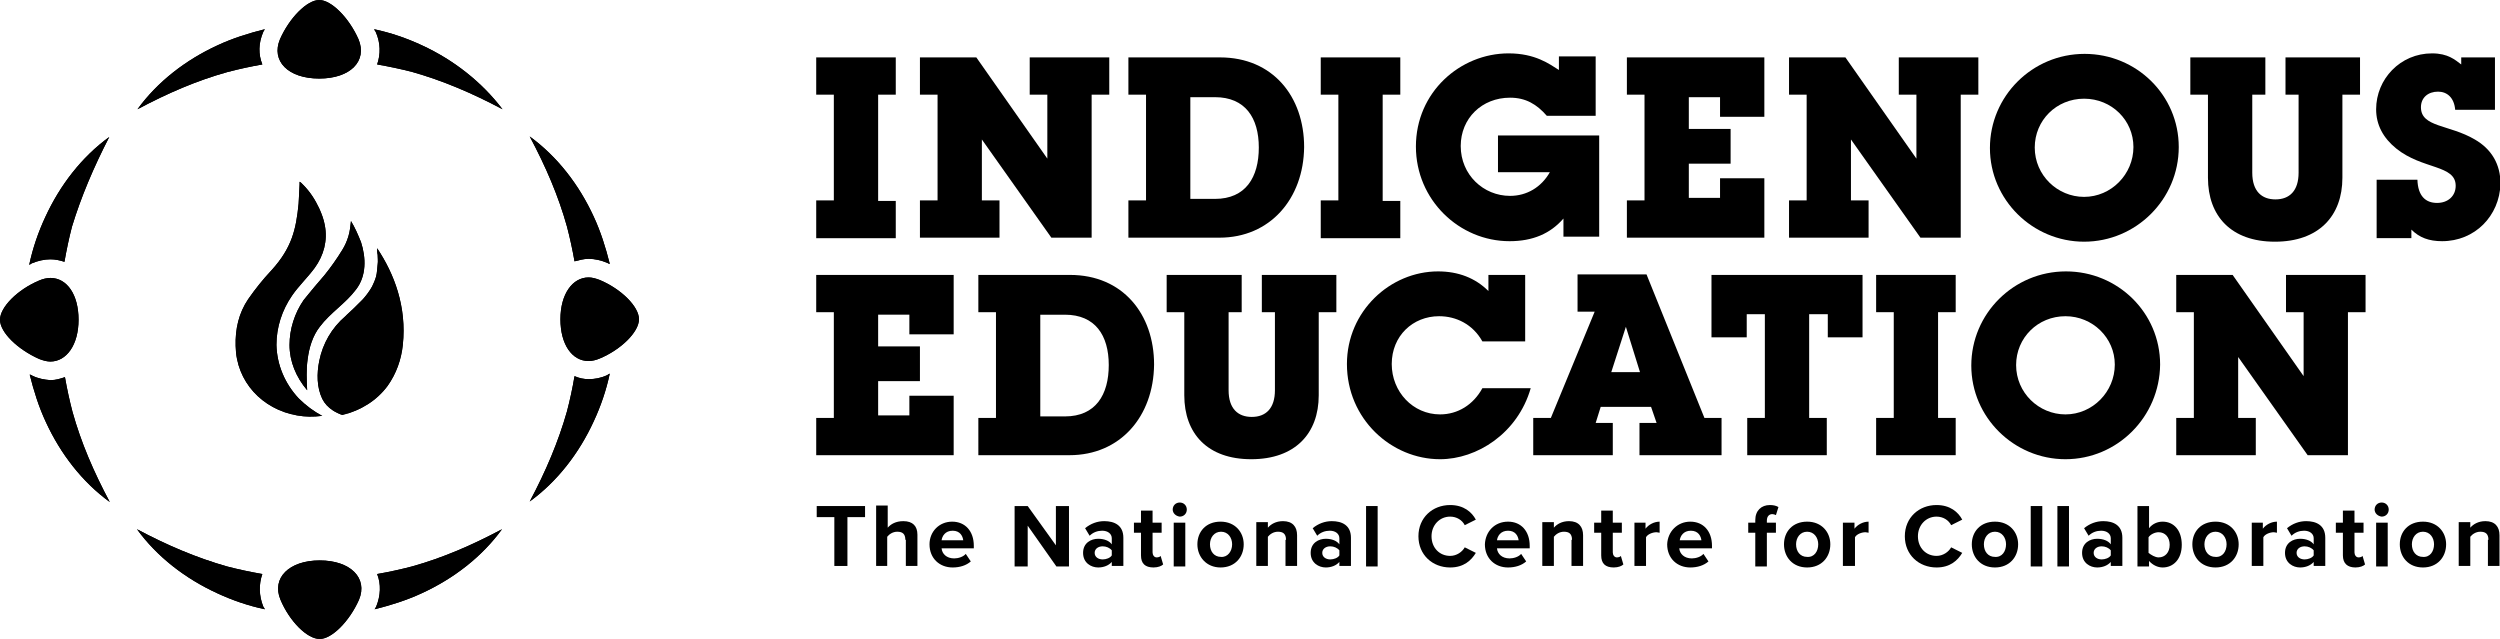 <?xml version="1.0" encoding="utf-8"?>
<!-- Generator: Adobe Illustrator 21.0.2, SVG Export Plug-In . SVG Version: 6.00 Build 0)  -->
<svg version="1.1" id="Layer_1" xmlns="http://www.w3.org/2000/svg" xmlns:xlink="http://www.w3.org/1999/xlink" x="0px" y="0px"
	 viewBox="0 0 496.5 126.9" style="enable-background:new 0 0 496.5 126.9;" xml:space="preserve">
<path d="M69.7,43.9c-0.1,1-0.2,2-0.5,3c-0.3,1-0.7,1.9-1.2,2.7c-1.1,1.8-2.3,3.5-3.6,5.1c-0.6,0.7-1.2,1.4-1.8,2.1
	c-0.8,1-1.6,1.9-2.3,2.8c-1.8,2.6-2.8,5.8-2.8,8.9c0,3.3,1.3,6.4,3.5,9c-0.1-2.1-0.2-4.1,0.1-6.2c0.3-2.3,1-4.6,2.4-6.4
	c2.1-2.8,5.1-4.6,7.2-7.4c2.1-2.7,2-6.3,1-9.4C71.1,46.6,70.5,45.2,69.7,43.9z"/>
<g>
	<path d="M59.5,36.1c0,0.2,0,0.4,0,0.5C59.5,36.4,59.5,36.2,59.5,36.1C59.5,36.1,59.5,36.1,59.5,36.1z"/>
	<path d="M59.3,79.1c-2.7-2.9-4.3-6.6-4.4-10.6c0-3.5,1.1-6.9,3.1-9.8c1.3-1.9,3.1-3.6,4.5-5.5c1.8-2.5,2.6-5.4,2-8.5
		c-0.2-1.1-0.6-2.2-1.1-3.3c-0.8-1.7-1.8-3.3-3.2-4.7c-0.1-0.1-0.3-0.3-0.4-0.4c0,0-0.1-0.1-0.3-0.2c0,0.2,0,0.4,0,0.5
		c0,0.7-0.1,1.4-0.1,2c0,0.7-0.1,1.3-0.1,1.9c-0.5,5-1.3,8.7-5.4,13.2c-1.7,1.8-3.2,3.7-4.6,5.7c-1.9,2.8-2.6,6-2.5,9.3
		c0.1,7.1,5.3,12.6,12.2,13.8c1.6,0.3,3.3,0.3,4.9,0.1c0,0,0.1,0,0.1,0C62.3,81.7,60.7,80.5,59.3,79.1z"/>
</g>
<g>
	<path d="M74.9,49.3C74.9,49.3,74.9,49.3,74.9,49.3C74.9,49.3,74.9,49.3,74.9,49.3c0,0.4,0,0.9,0.1,1.3c0,0.6,0.1,1.3,0,1.9
		c-0.1,0.8-0.1,1.6-0.3,2.4c-0.2,0.7-0.5,1.4-0.8,2c-0.5,0.9-1.1,1.7-1.8,2.5c-0.2,0.2-0.5,0.5-0.7,0.7c-0.8,0.8-1.6,1.6-2.5,2.4
		l-0.3,0.3c-2.7,2.3-4.5,5.4-5.2,8.9c-0.5,2.5-0.5,5.2,0.6,7.5c0.5,1,1.2,1.7,2.1,2.3c0.4,0.3,1.7,0.9,1.9,0.9
		c2.2-0.7,2.2-0.7,0.1,0c3.5-0.9,6.7-2.8,8.9-5.8c1.7-2.4,2.7-5.2,3-8.1C80.8,60.9,78.3,54.4,74.9,49.3z"/>
	<path d="M68.1,82.3C68.1,82.3,68.1,82.3,68.1,82.3C68.1,82.3,68.1,82.3,68.1,82.3C68.1,82.3,68.1,82.3,68.1,82.3z"/>
</g>
<g>
	<path d="M83.8,9c-3-1.4-6.2-2.5-9.5-3.2c0.1,0.2,0.2,0.4,0.3,0.5c1,2.2,1,4.5,0.3,6.5c2.3,0.4,4.7,0.9,7,1.5
		c6,1.7,11.9,4.2,17.9,7.4C95.7,16.3,90.1,11.9,83.8,9z"/>
	<path d="M52.3,6.3c0.1-0.2,0.2-0.3,0.3-0.5c-3.2,0.8-6.4,1.8-9.4,3.2c-6.3,2.9-11.9,7.2-15.9,12.7c6-3.2,11.8-5.7,17.9-7.4
		c2.3-0.6,4.6-1.1,6.9-1.5C51.3,10.8,51.3,8.6,52.3,6.3z"/>
	<path d="M116.9,51.4c1.2,0,2.5,0.3,3.7,0.8c0.2,0.1,0.3,0.2,0.5,0.2c-0.8-3.2-1.8-6.4-3.2-9.4c-2.9-6.3-7.2-11.9-12.7-15.9
		c3.2,6,5.7,11.8,7.4,17.9c0.6,2.3,1.1,4.6,1.5,6.9C114.9,51.7,115.9,51.4,116.9,51.4L116.9,51.4z"/>
	<path d="M116.9,75.3c-1,0-1.9-0.2-2.8-0.6c-0.4,2.4-0.9,4.7-1.5,7c-1.7,6-4.2,11.9-7.4,17.9c5.5-4,9.8-9.6,12.7-15.9
		c1.4-3,2.5-6.2,3.2-9.5c-0.2,0.1-0.4,0.2-0.5,0.3C119.3,75.1,118.1,75.3,116.9,75.3z"/>
	<path d="M74.9,114c0.8,2,0.7,4.3-0.2,6.5c-0.1,0.2-0.2,0.3-0.3,0.5c3.2-0.8,6.4-1.8,9.4-3.2c6.3-2.9,11.9-7.2,15.9-12.7
		c-6,3.2-11.8,5.7-17.9,7.4C79.5,113.1,77.2,113.6,74.9,114z"/>
	<path d="M52.1,114c-2.3-0.4-4.7-0.9-7-1.5c-6-1.7-11.9-4.2-17.9-7.4c4,5.5,9.6,9.8,15.9,12.7c3,1.4,6.2,2.5,9.5,3.2
		c-0.1-0.2-0.2-0.4-0.3-0.5C51.4,118.3,51.4,116,52.1,114z"/>
	<path d="M21.7,27.2c-5.5,4-9.8,9.6-12.7,15.9c-1.4,3-2.5,6.2-3.2,9.5c0.2-0.1,0.4-0.2,0.5-0.3c1.2-0.5,2.5-0.8,3.7-0.8h0
		c1,0,1.9,0.2,2.8,0.5c0.4-2.3,0.9-4.7,1.5-7C16.1,39.1,18.6,33.2,21.7,27.2z"/>
	<path d="M6.4,74.6c-0.2-0.1-0.3-0.2-0.5-0.2c0.8,3.2,1.8,6.4,3.2,9.4c2.9,6.3,7.2,11.9,12.7,15.9c-3.2-6-5.7-11.8-7.4-17.9
		c-0.6-2.3-1.1-4.6-1.5-6.9c-0.9,0.3-1.8,0.6-2.9,0.6C8.8,75.4,7.6,75.2,6.4,74.6z"/>
</g>
<g>
	<path d="M71.2,7.8C69.3,3.5,65.8,0,63.4,0c0,0,0,0,0,0c-2.4,0-5.9,3.5-7.8,7.8c-1.8,4.3,1.6,7.8,7.8,7.8S73,12.1,71.2,7.8z"/>
	<path d="M119.1,55.6c-0.8-0.3-1.5-0.5-2.2-0.5c-3.2,0-5.6,3.3-5.6,8.3c0,5,2.3,8.3,5.6,8.3c0.7,0,1.5-0.2,2.2-0.5
		c4.3-1.8,7.8-5.3,7.8-7.8C126.9,60.9,123.4,57.4,119.1,55.6z"/>
	<path d="M63.5,111.3C63.5,111.3,63.5,111.3,63.5,111.3c-6.1,0-9.6,3.5-7.8,7.8c1.8,4.3,5.3,7.8,7.8,7.8h0c2.4,0,5.9-3.5,7.8-7.8
		C73.1,114.8,69.6,111.3,63.5,111.3z"/>
	<path d="M15.6,63.5c0-5-2.3-8.3-5.6-8.3c-0.7,0-1.5,0.2-2.2,0.5C3.5,57.5,0,61,0,63.5c0,2.5,3.5,5.9,7.8,7.8
		c0.8,0.3,1.5,0.5,2.2,0.5C13.2,71.8,15.6,68.5,15.6,63.5z"/>
</g>
<g>
	<g>
		<path d="M162.1,47.2v-7.4h3.5V18.8h-3.5v-7.4h15.8v7.4h-3.5v21.1h3.5v7.4H162.1z"/>
		<path d="M216.8,18.8v28.4h-8l-13.8-19.5v12.1h3.5v7.4h-15.8v-7.4h3.5V18.8h-3.5v-7.4h11.2L208,31.5V18.8h-3.5v-7.4h15.8v7.4H216.8
			z"/>
		<path d="M242.2,47.2h-18.1v-7.4h3.5v-21h-3.5v-7.4h18.2c10.5,0,16.7,7.8,16.7,17.8C258.9,39.5,252.2,47.2,242.2,47.2z M241.3,19.3
			h-4.9v20.2h4.9c6.1,0,8.7-4.3,8.7-10.2C250,23.4,247.3,19.3,241.3,19.3z"/>
		<path d="M262.3,47.2v-7.4h3.5V18.8h-3.5v-7.4h15.8v7.4h-3.5v21.1h3.5v7.4H262.3z"/>
		<path d="M310.5,47.2v-3.8c-2.6,3-6.1,4.5-10.7,4.5c-10,0-18.6-8.2-18.6-18.8c0-10.8,8.8-18.5,18.4-18.5c5.3,0,8.1,2.1,10,3.3v-2.7
			h7.3v11.8h-9.7c-2-2.3-4.2-3.6-7.3-3.6c-5.6,0-9.8,4.1-9.8,9.6c0,5.7,4.5,9.9,9.8,9.9c3.3,0,6.2-1.7,7.9-4.7h-10.3v-7.3h20.1v20.1
			H310.5z"/>
		<path d="M323.1,47.2v-7.4h3.5V18.8h-3.5v-7.4h27.3v11.8h-8.8v-3.9h-6.2v6.3h8.3v6.9h-8.3v6.8h6.2v-3.9h8.8v11.8H323.1z"/>
		<path d="M389.4,18.8v28.4h-8l-13.8-19.5v12.1h3.5v7.4h-15.8v-7.4h3.5V18.8h-3.5v-7.4h11.2l14.1,20.1V18.8h-3.5v-7.4h15.8v7.4
			H389.4z"/>
		<path d="M413.9,48c-10.2,0-18.7-8.3-18.7-18.6c0-10.3,8.4-18.7,18.8-18.7c10.3,0,18.7,8.2,18.7,18.5C432.7,39.6,424.2,48,413.9,48
			z M413.9,19.6c-5.5,0-9.8,4.3-9.8,9.7c0,5.5,4.5,9.8,9.8,9.8c5.4,0,9.8-4.5,9.8-9.9C423.7,23.9,419.4,19.6,413.9,19.6z"/>
		<path d="M465.2,18.8v16.5c0,7.6-4.7,12.7-13.4,12.7c-8.7,0-13.3-5.1-13.3-12.7V18.8h-3.5v-7.4h14.9v7.4h-2.6v15.5
			c0,3.7,1.9,5.3,4.6,5.3c2.8,0,4.6-1.7,4.6-5.3V18.8h-2.6v-7.4h14.8v7.4H465.2z"/>
		<path d="M485,47.9c-2.6,0-4.5-0.7-6.1-2.3v1.7h-6.9V35.7h8.1c0.1,3.2,1.6,4.6,3.9,4.6c2.2,0,3.7-1.4,3.7-3.4
			c0-4.2-6.6-3.2-11.8-7.4c-2.6-2.1-4-4.7-4-7.8c0-6,4.8-11.1,11.1-11.1c3.2,0,4.6,1.3,5.8,2.2v-1.4h6.7v10.4h-7.9
			c-0.2-2.4-1.6-3.6-3.4-3.6c-2,0-3.4,1.2-3.4,3.1c0,4,5.6,3.4,10.7,6.4c3.3,1.9,5.1,4.9,5.1,8.8C496.4,42.9,491.5,47.9,485,47.9z"
			/>
		<path d="M162.1,90.4V83h3.5V62h-3.5v-7.4h27.3v11.8h-8.8v-3.9h-6.2v6.3h8.3v6.9h-8.3v6.8h6.2v-3.9h8.8v11.8H162.1z"/>
		<path d="M212.4,90.4h-18.1V83h3.5V62h-3.5v-7.4h18.2c10.5,0,16.7,7.8,16.7,17.8C229.1,82.7,222.5,90.4,212.4,90.4z M211.5,62.5
			h-4.9v20.2h4.9c6.1,0,8.7-4.3,8.7-10.2C220.2,66.6,217.5,62.5,211.5,62.5z"/>
		<path d="M261.9,62v16.5c0,7.6-4.7,12.7-13.4,12.7c-8.7,0-13.3-5.1-13.3-12.7V62h-3.5v-7.4h14.9V62h-2.6v15.5
			c0,3.7,1.9,5.3,4.6,5.3c2.8,0,4.6-1.7,4.6-5.3V62h-2.6v-7.4h14.8V62H261.9z"/>
		<path d="M286,91.2c-9.7,0-18.5-8-18.5-18.9c0-10.5,8.6-18.4,18.1-18.4c4,0,7.4,1.3,10,3.9v-3.2h7.3v13.2h-8.5
			c-1.9-3.4-5.2-5-8.6-5c-5.2,0-9.4,3.9-9.4,9.5c0,5.5,4.2,10,9.6,10c3.5,0,6.6-1.9,8.4-5.2h9.6C301.4,86.1,293.3,91.2,286,91.2z"/>
		<path d="M325.6,90.4V84h3.4l-1.1-3.2h-10l-1,3.2h3.4v6.4h-15.8V83h3.5l8.7-21.1h-3.4v-7.4H327L338.5,83h3.4v7.4H325.6z
			 M322.9,64.9l-2.9,9h5.7L322.9,64.9z"/>
		<path d="M363,67v-4.6h-3.7V83h3.5v7.4H347V83h3.5V62.4h-3.6V67h-7V54.6h30V67H363z"/>
		<path d="M372.6,90.4V83h3.5V62h-3.5v-7.4h15.8V62h-3.5V83h3.5v7.4H372.6z"/>
		<path d="M410.2,91.2c-10.2,0-18.7-8.3-18.7-18.6c0-10.3,8.4-18.7,18.8-18.7c10.3,0,18.7,8.2,18.7,18.5
			C428.9,82.8,420.5,91.2,410.2,91.2z M410.2,62.8c-5.5,0-9.8,4.3-9.8,9.7c0,5.5,4.5,9.8,9.8,9.8c5.4,0,9.8-4.5,9.8-9.9
			C420,67.1,415.6,62.8,410.2,62.8z"/>
		<path d="M466.3,62v28.4h-8l-13.8-19.5V83h3.5v7.4h-15.8V83h3.5V62h-3.5v-7.4h11.2l14.1,20.1V62H454v-7.4h15.8V62H466.3z"/>
	</g>
	<g>
		<path d="M165.7,102.7h-3.5v-2.2h9.6v2.2h-3.5v9.7h-2.6V102.7z"/>
		<path d="M179.8,107.2c0-1.2-0.6-1.6-1.6-1.6c-0.9,0-1.6,0.5-2,1v5.8H174v-12h2.3v4.4c0.6-0.7,1.6-1.3,3.1-1.3c1.9,0,2.8,1,2.8,2.7
			v6.2h-2.3V107.2z"/>
		<path d="M189.1,103.6c2.6,0,4.3,1.9,4.3,4.8v0.5H187c0.1,1.1,1,2,2.5,2c0.8,0,1.8-0.3,2.3-0.9l1,1.5c-0.9,0.8-2.2,1.2-3.6,1.2
			c-2.6,0-4.6-1.8-4.6-4.6C184.6,105.6,186.5,103.6,189.1,103.6z M187,107.3h4.3c-0.1-0.8-0.6-1.9-2.1-1.9
			C187.7,105.4,187.1,106.5,187,107.3z"/>
		<path d="M204.1,104.4v8.1h-2.6v-12h2.6l5.6,7.8v-7.8h2.6v12h-2.5L204.1,104.4z"/>
		<path d="M220.8,111.6c-0.6,0.7-1.6,1.1-2.7,1.1c-1.4,0-3-0.9-3-2.9c0-2,1.6-2.8,3-2.8c1.2,0,2.2,0.4,2.7,1.1v-1.2
			c0-0.9-0.8-1.5-1.9-1.5c-0.9,0-1.8,0.3-2.5,1l-0.9-1.5c1.1-0.9,2.4-1.4,3.8-1.4c2,0,3.8,0.8,3.8,3.3v5.6h-2.3V111.6z M220.8,109.3
			c-0.4-0.5-1.1-0.8-1.8-0.8c-0.9,0-1.6,0.5-1.6,1.3c0,0.8,0.7,1.3,1.6,1.3c0.7,0,1.5-0.3,1.8-0.8V109.3z"/>
		<path d="M226.6,110.3v-4.5h-1.4v-2h1.4v-2.4h2.3v2.4h1.8v2h-1.8v3.9c0,0.5,0.3,1,0.8,1c0.3,0,0.7-0.1,0.8-0.3l0.5,1.7
			c-0.3,0.3-1,0.6-1.9,0.6C227.4,112.7,226.6,111.9,226.6,110.3z"/>
		<path d="M232.9,101.2c0-0.8,0.6-1.4,1.4-1.4c0.8,0,1.4,0.6,1.4,1.4c0,0.8-0.6,1.4-1.4,1.4C233.5,102.5,232.9,101.9,232.9,101.2z
			 M233.1,103.8h2.3v8.7h-2.3V103.8z"/>
		<path d="M237.8,108.1c0-2.5,1.7-4.5,4.6-4.5c2.9,0,4.6,2.1,4.6,4.5c0,2.5-1.7,4.6-4.6,4.6C239.6,112.7,237.8,110.6,237.8,108.1z
			 M244.7,108.1c0-1.3-0.8-2.5-2.2-2.5c-1.4,0-2.2,1.2-2.2,2.5c0,1.4,0.8,2.5,2.2,2.5C243.8,110.7,244.7,109.5,244.7,108.1z"/>
		<path d="M255.4,107.2c0-1.2-0.6-1.6-1.6-1.6c-0.9,0-1.6,0.5-2,1v5.8h-2.3v-8.7h2.3v1.1c0.6-0.7,1.6-1.3,3-1.3
			c1.9,0,2.8,1.1,2.8,2.8v6.1h-2.3V107.2z"/>
		<path d="M266,111.6c-0.6,0.7-1.6,1.1-2.7,1.1c-1.4,0-3-0.9-3-2.9c0-2,1.6-2.8,3-2.8c1.2,0,2.2,0.4,2.7,1.1v-1.2
			c0-0.9-0.8-1.5-1.9-1.5c-0.9,0-1.8,0.3-2.5,1l-0.9-1.5c1.1-0.9,2.4-1.4,3.8-1.4c2,0,3.8,0.8,3.8,3.3v5.6H266V111.6z M266,109.3
			c-0.4-0.5-1.1-0.8-1.8-0.8c-0.9,0-1.6,0.5-1.6,1.3c0,0.8,0.7,1.3,1.6,1.3c0.7,0,1.5-0.3,1.8-0.8V109.3z"/>
		<path d="M271.3,100.5h2.3v12h-2.3V100.5z"/>
		<path d="M281.7,106.5c0-3.7,2.8-6.2,6.3-6.2c2.7,0,4.3,1.4,5.1,2.9l-2.2,1.1c-0.5-1-1.6-1.7-2.9-1.7c-2.1,0-3.7,1.7-3.7,3.9
			c0,2.3,1.6,3.9,3.7,3.9c1.3,0,2.4-0.8,2.9-1.7l2.2,1.1c-0.9,1.5-2.4,2.9-5.1,2.9C284.5,112.7,281.7,110.2,281.7,106.5z"/>
		<path d="M299.5,103.6c2.6,0,4.3,1.9,4.3,4.8v0.5h-6.5c0.1,1.1,1,2,2.5,2c0.8,0,1.8-0.3,2.3-0.9l1,1.5c-0.9,0.8-2.2,1.2-3.6,1.2
			c-2.6,0-4.6-1.8-4.6-4.6C295,105.6,296.8,103.6,299.5,103.6z M297.3,107.3h4.3c-0.1-0.8-0.6-1.9-2.1-1.9
			C298,105.4,297.4,106.5,297.3,107.3z"/>
		<path d="M312.2,107.2c0-1.2-0.6-1.6-1.6-1.6c-0.9,0-1.6,0.5-2,1v5.8h-2.3v-8.7h2.3v1.1c0.6-0.7,1.6-1.3,3-1.3
			c1.9,0,2.8,1.1,2.8,2.8v6.1h-2.3V107.2z"/>
		<path d="M318,110.3v-4.5h-1.4v-2h1.4v-2.4h2.3v2.4h1.8v2h-1.8v3.9c0,0.5,0.3,1,0.8,1c0.3,0,0.7-0.1,0.8-0.3l0.5,1.7
			c-0.3,0.3-1,0.6-1.9,0.6C318.8,112.7,318,111.9,318,110.3z"/>
		<path d="M324.5,103.8h2.3v1.2c0.6-0.8,1.7-1.4,2.8-1.4v2.2c-0.2,0-0.4-0.1-0.6-0.1c-0.8,0-1.8,0.4-2.1,1v5.7h-2.3V103.8z"/>
		<path d="M335.7,103.6c2.6,0,4.3,1.9,4.3,4.8v0.5h-6.5c0.1,1.1,1,2,2.5,2c0.8,0,1.8-0.3,2.3-0.9l1,1.5c-0.9,0.8-2.2,1.2-3.6,1.2
			c-2.6,0-4.6-1.8-4.6-4.6C331.2,105.6,333.1,103.6,335.7,103.6z M333.6,107.3h4.3c-0.1-0.8-0.6-1.9-2.1-1.9
			C334.3,105.4,333.7,106.5,333.6,107.3z"/>
		<path d="M348.6,105.8h-1.4v-2h1.4v-0.5c0-1.9,1.2-3,2.9-3c0.6,0,1.2,0.1,1.7,0.4l-0.5,1.6c-0.2-0.1-0.5-0.2-0.7-0.2
			c-0.6,0-1.1,0.4-1.1,1.3v0.4h1.8v2h-1.8v6.7h-2.3V105.8z"/>
		<path d="M354.3,108.1c0-2.5,1.7-4.5,4.6-4.5c2.9,0,4.6,2.1,4.6,4.5c0,2.5-1.7,4.6-4.6,4.6C356,112.7,354.3,110.6,354.3,108.1z
			 M361.1,108.1c0-1.3-0.8-2.5-2.2-2.5c-1.4,0-2.2,1.2-2.2,2.5c0,1.4,0.8,2.5,2.2,2.5C360.3,110.7,361.1,109.5,361.1,108.1z"/>
		<path d="M366,103.8h2.3v1.2c0.6-0.8,1.7-1.4,2.8-1.4v2.2c-0.2,0-0.4-0.1-0.6-0.1c-0.8,0-1.8,0.4-2.1,1v5.7H366V103.8z"/>
		<path d="M378.3,106.5c0-3.7,2.8-6.2,6.3-6.2c2.7,0,4.3,1.4,5.1,2.9l-2.2,1.1c-0.5-1-1.6-1.7-2.9-1.7c-2.1,0-3.7,1.7-3.7,3.9
			c0,2.3,1.6,3.9,3.7,3.9c1.3,0,2.4-0.8,2.9-1.7l2.2,1.1c-0.9,1.5-2.4,2.9-5.1,2.9C381.1,112.7,378.3,110.2,378.3,106.5z"/>
		<path d="M391.6,108.1c0-2.5,1.7-4.5,4.6-4.5c2.9,0,4.6,2.1,4.6,4.5c0,2.5-1.7,4.6-4.6,4.6C393.3,112.7,391.6,110.6,391.6,108.1z
			 M398.4,108.1c0-1.3-0.8-2.5-2.2-2.5c-1.4,0-2.2,1.2-2.2,2.5c0,1.4,0.8,2.5,2.2,2.5C397.6,110.7,398.4,109.5,398.4,108.1z"/>
		<path d="M403.3,100.5h2.3v12h-2.3V100.5z"/>
		<path d="M408.6,100.5h2.3v12h-2.3V100.5z"/>
		<path d="M419.2,111.6c-0.6,0.7-1.6,1.1-2.7,1.1c-1.4,0-3-0.9-3-2.9c0-2,1.6-2.8,3-2.8c1.2,0,2.2,0.4,2.7,1.1v-1.2
			c0-0.9-0.8-1.5-1.9-1.5c-0.9,0-1.8,0.3-2.5,1l-0.9-1.5c1.1-0.9,2.4-1.4,3.8-1.4c2,0,3.8,0.8,3.8,3.3v5.6h-2.3V111.6z M419.2,109.3
			c-0.4-0.5-1.1-0.8-1.8-0.8c-0.9,0-1.6,0.5-1.6,1.3c0,0.8,0.7,1.3,1.6,1.3c0.7,0,1.5-0.3,1.8-0.8V109.3z"/>
		<path d="M424.5,100.5h2.3v4.4c0.7-0.9,1.7-1.3,2.7-1.3c2.2,0,3.8,1.7,3.8,4.6c0,2.9-1.7,4.5-3.8,4.5c-1,0-2-0.5-2.7-1.3v1.1h-2.3
			V100.5z M428.7,110.7c1.3,0,2.2-1,2.2-2.5c0-1.5-0.9-2.5-2.2-2.5c-0.7,0-1.6,0.4-2,1v3.1C427.2,110.2,428,110.7,428.7,110.7z"/>
		<path d="M435.4,108.1c0-2.5,1.7-4.5,4.6-4.5c2.9,0,4.6,2.1,4.6,4.5c0,2.5-1.7,4.6-4.6,4.6C437.1,112.7,435.4,110.6,435.4,108.1z
			 M442.2,108.1c0-1.3-0.8-2.5-2.2-2.5c-1.4,0-2.2,1.2-2.2,2.5c0,1.4,0.8,2.5,2.2,2.5C441.4,110.7,442.2,109.5,442.2,108.1z"/>
		<path d="M447.1,103.8h2.3v1.2c0.6-0.8,1.7-1.4,2.8-1.4v2.2c-0.2,0-0.4-0.1-0.6-0.1c-0.8,0-1.8,0.4-2.1,1v5.7h-2.3V103.8z"/>
		<path d="M459.5,111.6c-0.6,0.7-1.6,1.1-2.7,1.1c-1.4,0-3-0.9-3-2.9c0-2,1.6-2.8,3-2.8c1.2,0,2.2,0.4,2.7,1.1v-1.2
			c0-0.9-0.8-1.5-1.9-1.5c-0.9,0-1.8,0.3-2.5,1l-0.9-1.5c1.1-0.9,2.4-1.4,3.8-1.4c2,0,3.8,0.8,3.8,3.3v5.6h-2.3V111.6z M459.5,109.3
			c-0.4-0.5-1.1-0.8-1.8-0.8c-0.9,0-1.6,0.5-1.6,1.3c0,0.8,0.7,1.3,1.6,1.3c0.7,0,1.5-0.3,1.8-0.8V109.3z"/>
		<path d="M465.3,110.3v-4.5h-1.4v-2h1.4v-2.4h2.3v2.4h1.8v2h-1.8v3.9c0,0.5,0.3,1,0.8,1c0.3,0,0.7-0.1,0.8-0.3l0.5,1.7
			c-0.3,0.3-1,0.6-1.9,0.6C466.2,112.7,465.3,111.9,465.3,110.3z"/>
		<path d="M471.6,101.2c0-0.8,0.6-1.4,1.4-1.4c0.8,0,1.4,0.6,1.4,1.4c0,0.8-0.6,1.4-1.4,1.4C472.2,102.5,471.6,101.9,471.6,101.2z
			 M471.9,103.8h2.3v8.7h-2.3V103.8z"/>
		<path d="M476.6,108.1c0-2.5,1.7-4.5,4.6-4.5c2.9,0,4.6,2.1,4.6,4.5c0,2.5-1.7,4.6-4.6,4.6C478.3,112.7,476.6,110.6,476.6,108.1z
			 M483.4,108.1c0-1.3-0.8-2.5-2.2-2.5c-1.4,0-2.2,1.2-2.2,2.5c0,1.4,0.8,2.5,2.2,2.5C482.6,110.7,483.4,109.5,483.4,108.1z"/>
		<path d="M494.2,107.2c0-1.2-0.6-1.6-1.6-1.6c-0.9,0-1.6,0.5-2,1v5.8h-2.3v-8.7h2.3v1.1c0.6-0.7,1.6-1.3,3-1.3
			c1.9,0,2.8,1.1,2.8,2.8v6.1h-2.3V107.2z"/>
	</g>
</g>
<path d="M69.7,43.9c-0.1,1-0.2,2-0.5,3c-0.3,1-0.7,1.9-1.2,2.7c-1.1,1.8-2.3,3.5-3.6,5.1c-0.6,0.7-1.2,1.4-1.8,2.1
	c-0.8,1-1.6,1.9-2.3,2.8c-1.8,2.6-2.8,5.8-2.8,8.9c0,3.3,1.3,6.4,3.5,9c-0.1-2.1-0.2-4.1,0.1-6.2c0.3-2.3,1-4.6,2.4-6.4
	c2.1-2.8,5.1-4.6,7.2-7.4c2.1-2.7,2-6.3,1-9.4C71.1,46.6,70.5,45.2,69.7,43.9z"/>
<g>
	<path d="M59.5,36.1c0,0.2,0,0.4,0,0.5C59.5,36.4,59.5,36.2,59.5,36.1C59.5,36.1,59.5,36.1,59.5,36.1z"/>
	<path d="M59.3,79.1c-2.7-2.9-4.3-6.6-4.4-10.6c0-3.5,1.1-6.9,3.1-9.8c1.3-1.9,3.1-3.6,4.5-5.5c1.8-2.5,2.6-5.4,2-8.5
		c-0.2-1.1-0.6-2.2-1.1-3.3c-0.8-1.7-1.8-3.3-3.2-4.7c-0.1-0.1-0.3-0.3-0.4-0.4c0,0-0.1-0.1-0.3-0.2c0,0.2,0,0.4,0,0.5
		c0,0.7-0.1,1.4-0.1,2c0,0.7-0.1,1.3-0.1,1.9c-0.5,5-1.3,8.7-5.4,13.2c-1.7,1.8-3.2,3.7-4.6,5.7c-1.9,2.8-2.6,6-2.5,9.3
		c0.1,7.1,5.3,12.6,12.2,13.8c1.6,0.3,3.3,0.3,4.9,0.1c0,0,0.1,0,0.1,0C62.3,81.7,60.7,80.5,59.3,79.1z"/>
</g>
<g>
	<path d="M74.9,49.3C74.9,49.3,74.9,49.3,74.9,49.3C74.9,49.3,74.9,49.3,74.9,49.3c0,0.4,0,0.9,0.1,1.3c0,0.6,0.1,1.3,0,1.9
		c-0.1,0.8-0.1,1.6-0.3,2.4c-0.2,0.7-0.5,1.4-0.8,2c-0.5,0.9-1.1,1.7-1.8,2.5c-0.2,0.2-0.5,0.5-0.7,0.7c-0.8,0.8-1.6,1.6-2.5,2.4
		l-0.3,0.3c-2.7,2.3-4.5,5.4-5.2,8.9c-0.5,2.5-0.5,5.2,0.6,7.5c0.5,1,1.2,1.7,2.1,2.3c0.4,0.3,1.7,0.9,1.9,0.9
		c2.2-0.7,2.2-0.7,0.1,0c3.5-0.9,6.7-2.8,8.9-5.8c1.7-2.4,2.7-5.2,3-8.1C80.8,60.9,78.3,54.4,74.9,49.3z"/>
	<path d="M68.1,82.3C68.1,82.3,68.1,82.3,68.1,82.3C68.1,82.3,68.1,82.3,68.1,82.3C68.1,82.3,68.1,82.3,68.1,82.3z"/>
</g>
<g>
	<path d="M83.8,9c-3-1.4-6.2-2.5-9.5-3.2c0.1,0.2,0.2,0.4,0.3,0.5c1,2.2,1,4.5,0.3,6.5c2.3,0.4,4.7,0.9,7,1.5
		c6,1.7,11.9,4.2,17.9,7.4C95.7,16.3,90.1,11.9,83.8,9z"/>
	<path d="M52.3,6.3c0.1-0.2,0.2-0.3,0.3-0.5c-3.2,0.8-6.4,1.8-9.4,3.2c-6.3,2.9-11.9,7.2-15.9,12.7c6-3.2,11.8-5.7,17.9-7.4
		c2.3-0.6,4.6-1.1,6.9-1.5C51.3,10.8,51.3,8.6,52.3,6.3z"/>
	<path d="M116.9,51.4c1.2,0,2.5,0.3,3.7,0.8c0.2,0.1,0.3,0.2,0.5,0.2c-0.8-3.2-1.8-6.4-3.2-9.4c-2.9-6.3-7.2-11.9-12.7-15.9
		c3.2,6,5.7,11.8,7.4,17.9c0.6,2.3,1.1,4.6,1.5,6.9C114.9,51.7,115.9,51.4,116.9,51.4L116.9,51.4z"/>
	<path d="M116.9,75.3c-1,0-1.9-0.2-2.8-0.6c-0.4,2.4-0.9,4.7-1.5,7c-1.7,6-4.2,11.9-7.4,17.9c5.5-4,9.8-9.6,12.7-15.9
		c1.4-3,2.5-6.2,3.2-9.5c-0.2,0.1-0.4,0.2-0.5,0.3C119.3,75.1,118.1,75.3,116.9,75.3z"/>
	<path d="M74.9,114c0.8,2,0.7,4.3-0.2,6.5c-0.1,0.2-0.2,0.3-0.3,0.5c3.2-0.8,6.4-1.8,9.4-3.2c6.3-2.9,11.9-7.2,15.9-12.7
		c-6,3.2-11.8,5.7-17.9,7.4C79.5,113.1,77.2,113.6,74.9,114z"/>
	<path d="M52.1,114c-2.3-0.4-4.7-0.9-7-1.5c-6-1.7-11.9-4.2-17.9-7.4c4,5.5,9.6,9.8,15.9,12.7c3,1.4,6.2,2.5,9.5,3.2
		c-0.1-0.2-0.2-0.4-0.3-0.5C51.4,118.3,51.4,116,52.1,114z"/>
	<path d="M21.7,27.2c-5.5,4-9.8,9.6-12.7,15.9c-1.4,3-2.5,6.2-3.2,9.5c0.2-0.1,0.4-0.2,0.5-0.3c1.2-0.5,2.5-0.8,3.7-0.8h0
		c1,0,1.9,0.2,2.8,0.5c0.4-2.3,0.9-4.7,1.5-7C16.1,39.1,18.6,33.2,21.7,27.2z"/>
	<path d="M6.4,74.6c-0.2-0.1-0.3-0.2-0.5-0.2c0.8,3.2,1.8,6.4,3.2,9.4c2.9,6.3,7.2,11.9,12.7,15.9c-3.2-6-5.7-11.8-7.4-17.9
		c-0.6-2.3-1.1-4.6-1.5-6.9c-0.9,0.3-1.8,0.6-2.9,0.6C8.8,75.4,7.6,75.2,6.4,74.6z"/>
</g>
<g>
	<path d="M71.2,7.8C69.3,3.5,65.8,0,63.4,0c0,0,0,0,0,0c-2.4,0-5.9,3.5-7.8,7.8c-1.8,4.3,1.6,7.8,7.8,7.8S73,12.1,71.2,7.8z"/>
	<path d="M119.1,55.6c-0.8-0.3-1.5-0.5-2.2-0.5c-3.2,0-5.6,3.3-5.6,8.3c0,5,2.3,8.3,5.6,8.3c0.7,0,1.5-0.2,2.2-0.5
		c4.3-1.8,7.8-5.3,7.8-7.8C126.9,60.9,123.4,57.4,119.1,55.6z"/>
	<path d="M63.5,111.3C63.5,111.3,63.5,111.3,63.5,111.3c-6.1,0-9.6,3.5-7.8,7.8c1.8,4.3,5.3,7.8,7.8,7.8h0c2.4,0,5.9-3.5,7.8-7.8
		C73.1,114.8,69.6,111.3,63.5,111.3z"/>
	<path d="M15.6,63.5c0-5-2.3-8.3-5.6-8.3c-0.7,0-1.5,0.2-2.2,0.5C3.5,57.5,0,61,0,63.5c0,2.5,3.5,5.9,7.8,7.8
		c0.8,0.3,1.5,0.5,2.2,0.5C13.2,71.8,15.6,68.5,15.6,63.5z"/>
</g>
</svg>
